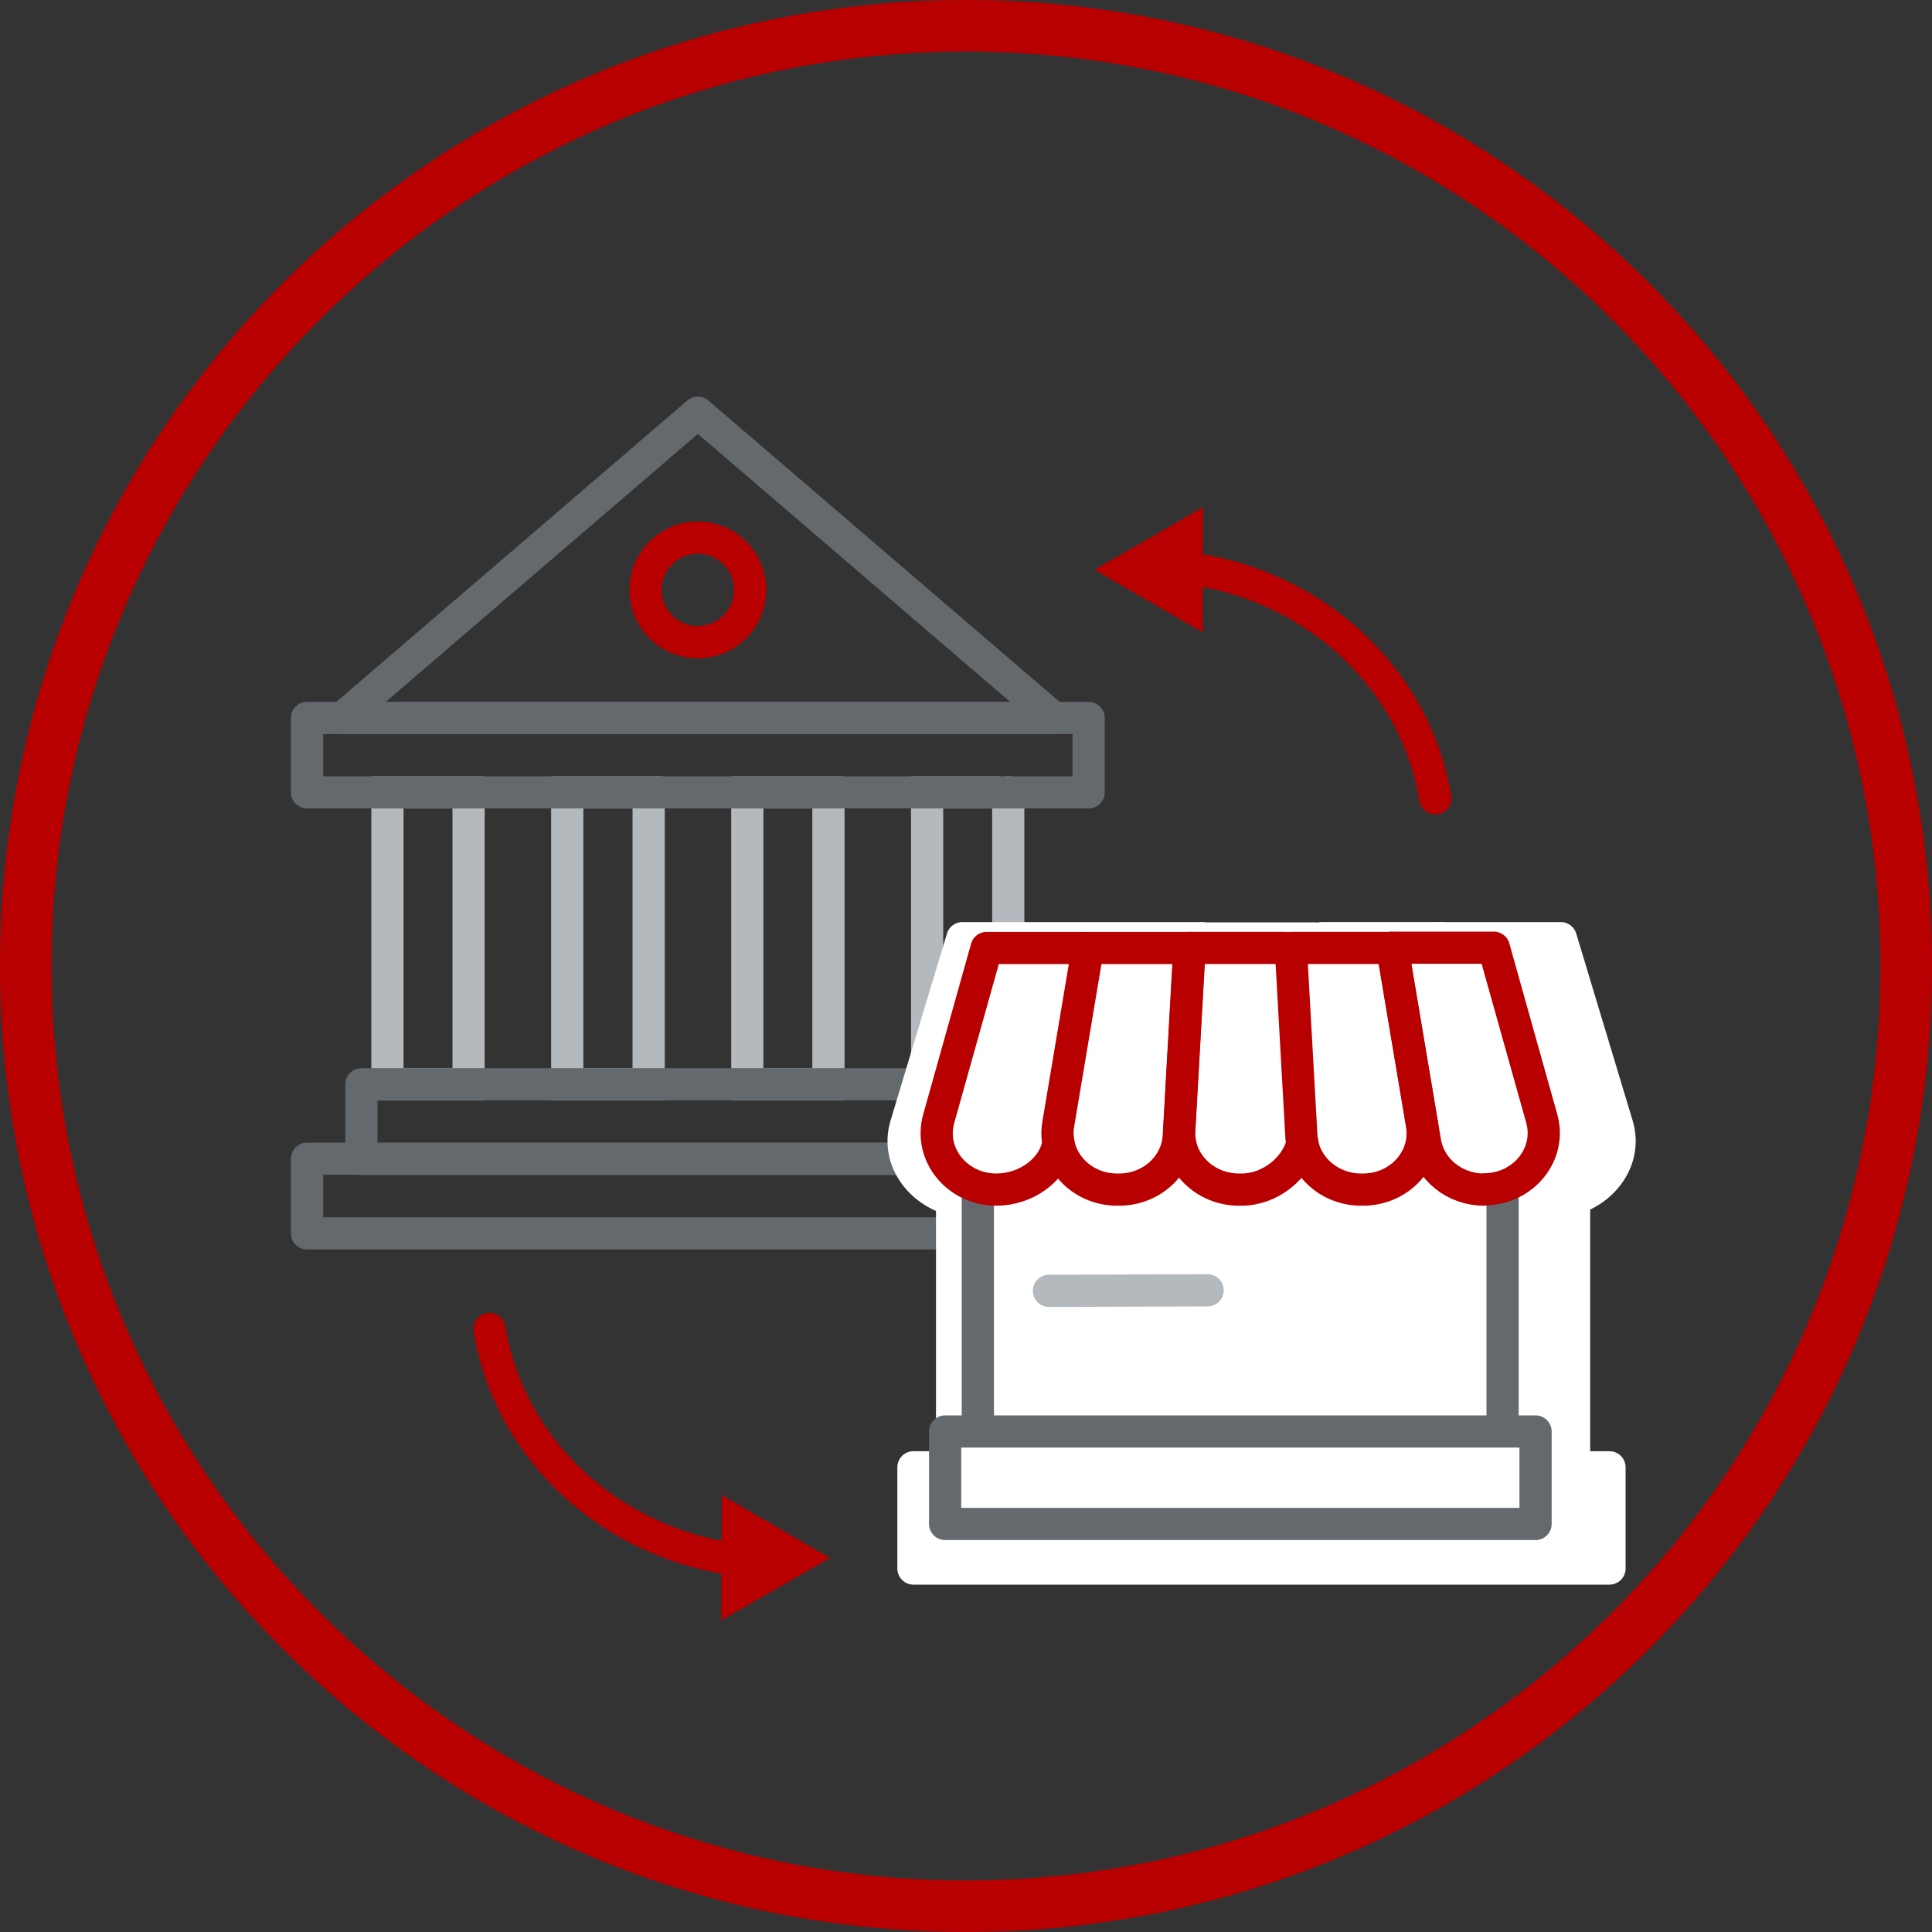 <?xml version="1.0" encoding="UTF-8"?>
<svg id="Layer_2" data-name="Layer 2" xmlns="http://www.w3.org/2000/svg" viewBox="0 0 75 75">
  <rect x="0" y="0" width="75" height="75" fill="#333333" stroke="none"/>
  <g id="Layer_1-2" data-name="Layer 1">
    <g>
      <path d="M37.5,2c19.57,0,35.5,15.93,35.5,35.5s-15.93,35.5-35.5,35.5S2,57.07,2,37.5,17.93,2,37.5,2M37.5,0C16.79,0,0,16.79,0,37.5s16.79,37.5,37.5,37.5,37.5-16.79,37.5-37.5S58.21,0,37.5,0h0Z" style="fill: #b90000;"/>
      <g>
        <polyline points="18.19 30.76 18.19 42.09 15.04 42.09 15.04 30.76 18.63 30.76" style="fill: none; stroke: #b4b9be; stroke-linecap: round; stroke-miterlimit: 10; stroke-width: 1.25px;"/>
        <polyline points="32.16 30.76 32.16 42.09 29.01 42.09 29.01 30.76 32.6 30.76" style="fill: none; stroke: #b4b9be; stroke-linecap: round; stroke-miterlimit: 10; stroke-width: 1.25px;"/>
        <polyline points="39.14 30.76 39.14 42.09 35.99 42.09 35.99 30.76 38.72 30.76" style="fill: none; stroke: #b4b9be; stroke-linecap: round; stroke-miterlimit: 10; stroke-width: 1.25px;"/>
        <polyline points="25.18 30.76 25.18 42.09 22.02 42.09 22.02 30.76 25.61 30.76" style="fill: none; stroke: #b4b9be; stroke-linecap: round; stroke-miterlimit: 10; stroke-width: 1.25px;"/>
        <polyline points="42.26 27.87 42.26 30.76 11.92 30.76 11.92 27.87 42.26 27.87" style="fill: none; stroke: #64696e; stroke-linecap: round; stroke-linejoin: round; stroke-width: 1.25px;"/>
        <rect x="14.03" y="42.09" width="26.12" height="2.9" style="fill: none; stroke: #64696e; stroke-linejoin: round; stroke-width: 1.25px;"/>
        <polyline points="42.26 44.98 42.26 47.88 11.92 47.88 11.92 44.98 42.26 44.98" style="fill: none; stroke: #64696e; stroke-linecap: round; stroke-linejoin: round; stroke-width: 1.25px;"/>
        <polygon points="27.09 16.02 13.29 27.87 40.9 27.87 27.09 16.02" style="fill: none; stroke: #64696e; stroke-linecap: round; stroke-linejoin: round; stroke-width: 1.25px;"/>
        <circle cx="27.09" cy="22.9" r="2.03" style="fill: none; stroke: #b90000; stroke-linecap: round; stroke-linejoin: round; stroke-width: 1.25px;"/>
      </g>
      <rect x="42.89" y="56.12" width="17.92" height="1.5" style="fill: #fff;"/>
      <g>
        <g>
          <rect x="36.96" y="44.9" width="24.27" height="12.06" style="fill: #fff; stroke: #fff; stroke-miterlimit: 10;"/>
          <line x1="36.96" y1="56.54" x2="36.96" y2="46.87" style="fill: #fff; stroke: #fff; stroke-linecap: round; stroke-linejoin: round; stroke-width: 1.25px;"/>
          <line x1="60.97" y1="46.57" x2="60.97" y2="56.54" style="fill: #fff; stroke: #fff; stroke-linecap: round; stroke-linejoin: round; stroke-width: 1.25px;"/>
          <g>
            <path d="M40.65,44.7c-.21,1.16-1.5,1.99-2.84,1.99h0c-1.79,0-3.1-1.49-2.64-3.01l2.19-7.26h4.43" style="fill: #fff; stroke: #fff; stroke-miterlimit: 10;"/>
            <path d="M43.43,46.69h-.09c-1.68,0-2.96-1.32-2.7-2.77l1.36-7.5h4.65l-.48,8c-.08,1.27-1.28,2.27-2.73,2.27Z" style="fill: #fff; stroke: #fff; stroke-miterlimit: 10;"/>
            <path d="M51.81,44.71c-.27,1.07-1.47,1.98-2.78,1.98h-.12c-1.57,0-2.81-1.15-2.73-2.52l.47-7.74h4.38" style="fill: #fff; stroke: #fff; stroke-miterlimit: 10;"/>
            <path d="M54.59,46.69h-.09c-1.45,0-2.65-1-2.73-2.27l-.48-8h4.65l1.36,7.5c.26,1.45-1.02,2.77-2.7,2.77Z" style="fill: #fff; stroke: #fff; stroke-miterlimit: 10;"/>
            <path d="M60.13,46.69h0c-1.34,0-2.49-.86-2.7-2.02l-1.49-8.25h4.65l2.19,7.26c.46,1.52-.85,3.01-2.64,3.01Z" style="fill: #fff; stroke: #fff; stroke-miterlimit: 10;"/>
            <path d="M40.65,44.7c-.21,1.16-1.5,1.99-2.84,1.99h0c-1.79,0-3.1-1.49-2.64-3.01l2.19-7.26h4.43" style="fill: #fff; stroke: #fff; stroke-linecap: round; stroke-linejoin: round; stroke-width: 1.25px;"/>
            <path d="M43.43,46.69h-.09c-1.68,0-2.96-1.32-2.7-2.77l1.36-7.5h4.65l-.48,8c-.08,1.27-1.28,2.27-2.73,2.27Z" style="fill: #fff; stroke: #fff; stroke-linecap: round; stroke-linejoin: round; stroke-width: 1.25px;"/>
            <path d="M51.81,44.71c-.27,1.07-1.47,1.98-2.78,1.98h-.12c-1.57,0-2.81-1.15-2.73-2.52l.47-7.74h4.38" style="fill: #fff; stroke: #fff; stroke-linecap: round; stroke-linejoin: round; stroke-width: 1.25px;"/>
            <path d="M54.59,46.69h-.09c-1.45,0-2.65-1-2.73-2.27l-.48-8h4.65l1.36,7.5c.26,1.45-1.02,2.77-2.7,2.77Z" style="fill: #fff; stroke: #fff; stroke-linecap: round; stroke-linejoin: round; stroke-width: 1.25px;"/>
            <path d="M60.13,46.69h0c-1.34,0-2.49-.86-2.7-2.02l-1.49-8.25h4.65l2.19,7.26c.46,1.52-.85,3.01-2.64,3.01Z" style="fill: #fff; stroke: #fff; stroke-linecap: round; stroke-linejoin: round; stroke-width: 1.25px;"/>
          </g>
          <line x1="47.48" y1="50.97" x2="40.22" y2="50.98" style="fill: #fff; stroke: #fff; stroke-linecap: round; stroke-miterlimit: 10; stroke-width: 1.25px;"/>
          <rect x="35.46" y="56.96" width="27.02" height="3.93" style="fill: #fff; stroke: #fff; stroke-linecap: round; stroke-linejoin: round; stroke-width: 1.25px;"/>
        </g>
        <g>
          <rect x="37.96" y="44.54" width="20.59" height="11.02" style="fill: #fff;"/>
          <line x1="37.96" y1="55.18" x2="37.96" y2="46.34" style="fill: none; stroke: #64696e; stroke-linecap: round; stroke-linejoin: round; stroke-width: 1.25px;"/>
          <line x1="58.33" y1="46.08" x2="58.33" y2="55.18" style="fill: none; stroke: #64696e; stroke-linecap: round; stroke-linejoin: round; stroke-width: 1.25px;"/>
          <g>
            <path d="M41.09,44.36c-.18,1.06-1.27,1.82-2.41,1.82h0c-1.52,0-2.63-1.36-2.24-2.75l1.86-6.63h3.76" style="fill: #fff;"/>
            <path d="M43.45,46.18h-.08c-1.43,0-2.51-1.2-2.29-2.53l1.15-6.85h3.94l-.41,7.31c-.07,1.16-1.08,2.07-2.32,2.07Z" style="fill: #fff;"/>
            <path d="M50.56,44.37c-.23.97-1.25,1.81-2.36,1.81h-.1c-1.33,0-2.39-1.05-2.32-2.3l.4-7.08h3.72" style="fill: #fff;"/>
            <path d="M52.92,46.18h-.08c-1.23,0-2.25-.91-2.32-2.07l-.41-7.31h3.94l1.15,6.85c.22,1.33-.86,2.53-2.29,2.53Z" style="fill: #fff;"/>
            <path d="M57.61,46.18h0c-1.14,0-2.11-.78-2.29-1.85l-1.27-7.54h3.94l1.86,6.63c.39,1.39-.72,2.75-2.24,2.75Z" style="fill: #fff;"/>
            <path d="M41.09,44.36c-.18,1.06-1.27,1.82-2.41,1.82h0c-1.52,0-2.63-1.36-2.24-2.75l1.86-6.63h3.76" style="fill: none; stroke: #b90000; stroke-linecap: round; stroke-linejoin: round; stroke-width: 1.25px;"/>
            <path d="M43.45,46.18h-.08c-1.43,0-2.51-1.2-2.29-2.53l1.15-6.85h3.94l-.41,7.31c-.07,1.16-1.08,2.07-2.32,2.07Z" style="fill: none; stroke: #b90000; stroke-linecap: round; stroke-linejoin: round; stroke-width: 1.25px;"/>
            <path d="M50.56,44.37c-.23.97-1.25,1.81-2.36,1.81h-.1c-1.33,0-2.39-1.05-2.32-2.3l.4-7.08h3.72" style="fill: none; stroke: #b90000; stroke-linecap: round; stroke-linejoin: round; stroke-width: 1.25px;"/>
            <path d="M52.92,46.18h-.08c-1.23,0-2.25-.91-2.32-2.07l-.41-7.31h3.94l1.15,6.85c.22,1.33-.86,2.53-2.29,2.53Z" style="fill: none; stroke: #b90000; stroke-linecap: round; stroke-linejoin: round; stroke-width: 1.25px;"/>
            <path d="M57.61,46.18h0c-1.14,0-2.11-.78-2.29-1.85l-1.27-7.54h3.94l1.86,6.63c.39,1.39-.72,2.75-2.24,2.75Z" style="fill: none; stroke: #b90000; stroke-linecap: round; stroke-linejoin: round; stroke-width: 1.25px;"/>
          </g>
          <line x1="46.88" y1="50.09" x2="40.72" y2="50.11" style="fill: none; stroke: #b4b9be; stroke-linecap: round; stroke-miterlimit: 10; stroke-width: 1.25px;"/>
          <rect x="36.69" y="55.57" width="22.92" height="3.59" style="fill: none; stroke: #64696e; stroke-linecap: round; stroke-linejoin: round; stroke-width: 1.25px;"/>
        </g>
      </g>
      <g>
        <path d="M19,51.59c.81,4.84,4.85,8.37,9.71,8.97" style="fill: none; stroke: #b90000; stroke-linecap: round; stroke-linejoin: round; stroke-width: 1.25px;"/>
        <polygon points="28 62.9 32.22 60.48 28.02 58.04 28 62.9" style="fill: #b90000;"/>
      </g>
      <g>
        <path d="M55.72,30.99c-.82-4.84-4.87-8.36-9.73-8.95" style="fill: none; stroke: #b90000; stroke-linecap: round; stroke-linejoin: round; stroke-width: 1.25px;"/>
        <polygon points="46.7 19.69 42.49 22.12 46.69 24.55 46.7 19.69" style="fill: #b90000;"/>
      </g>
    </g>
  </g>
</svg>